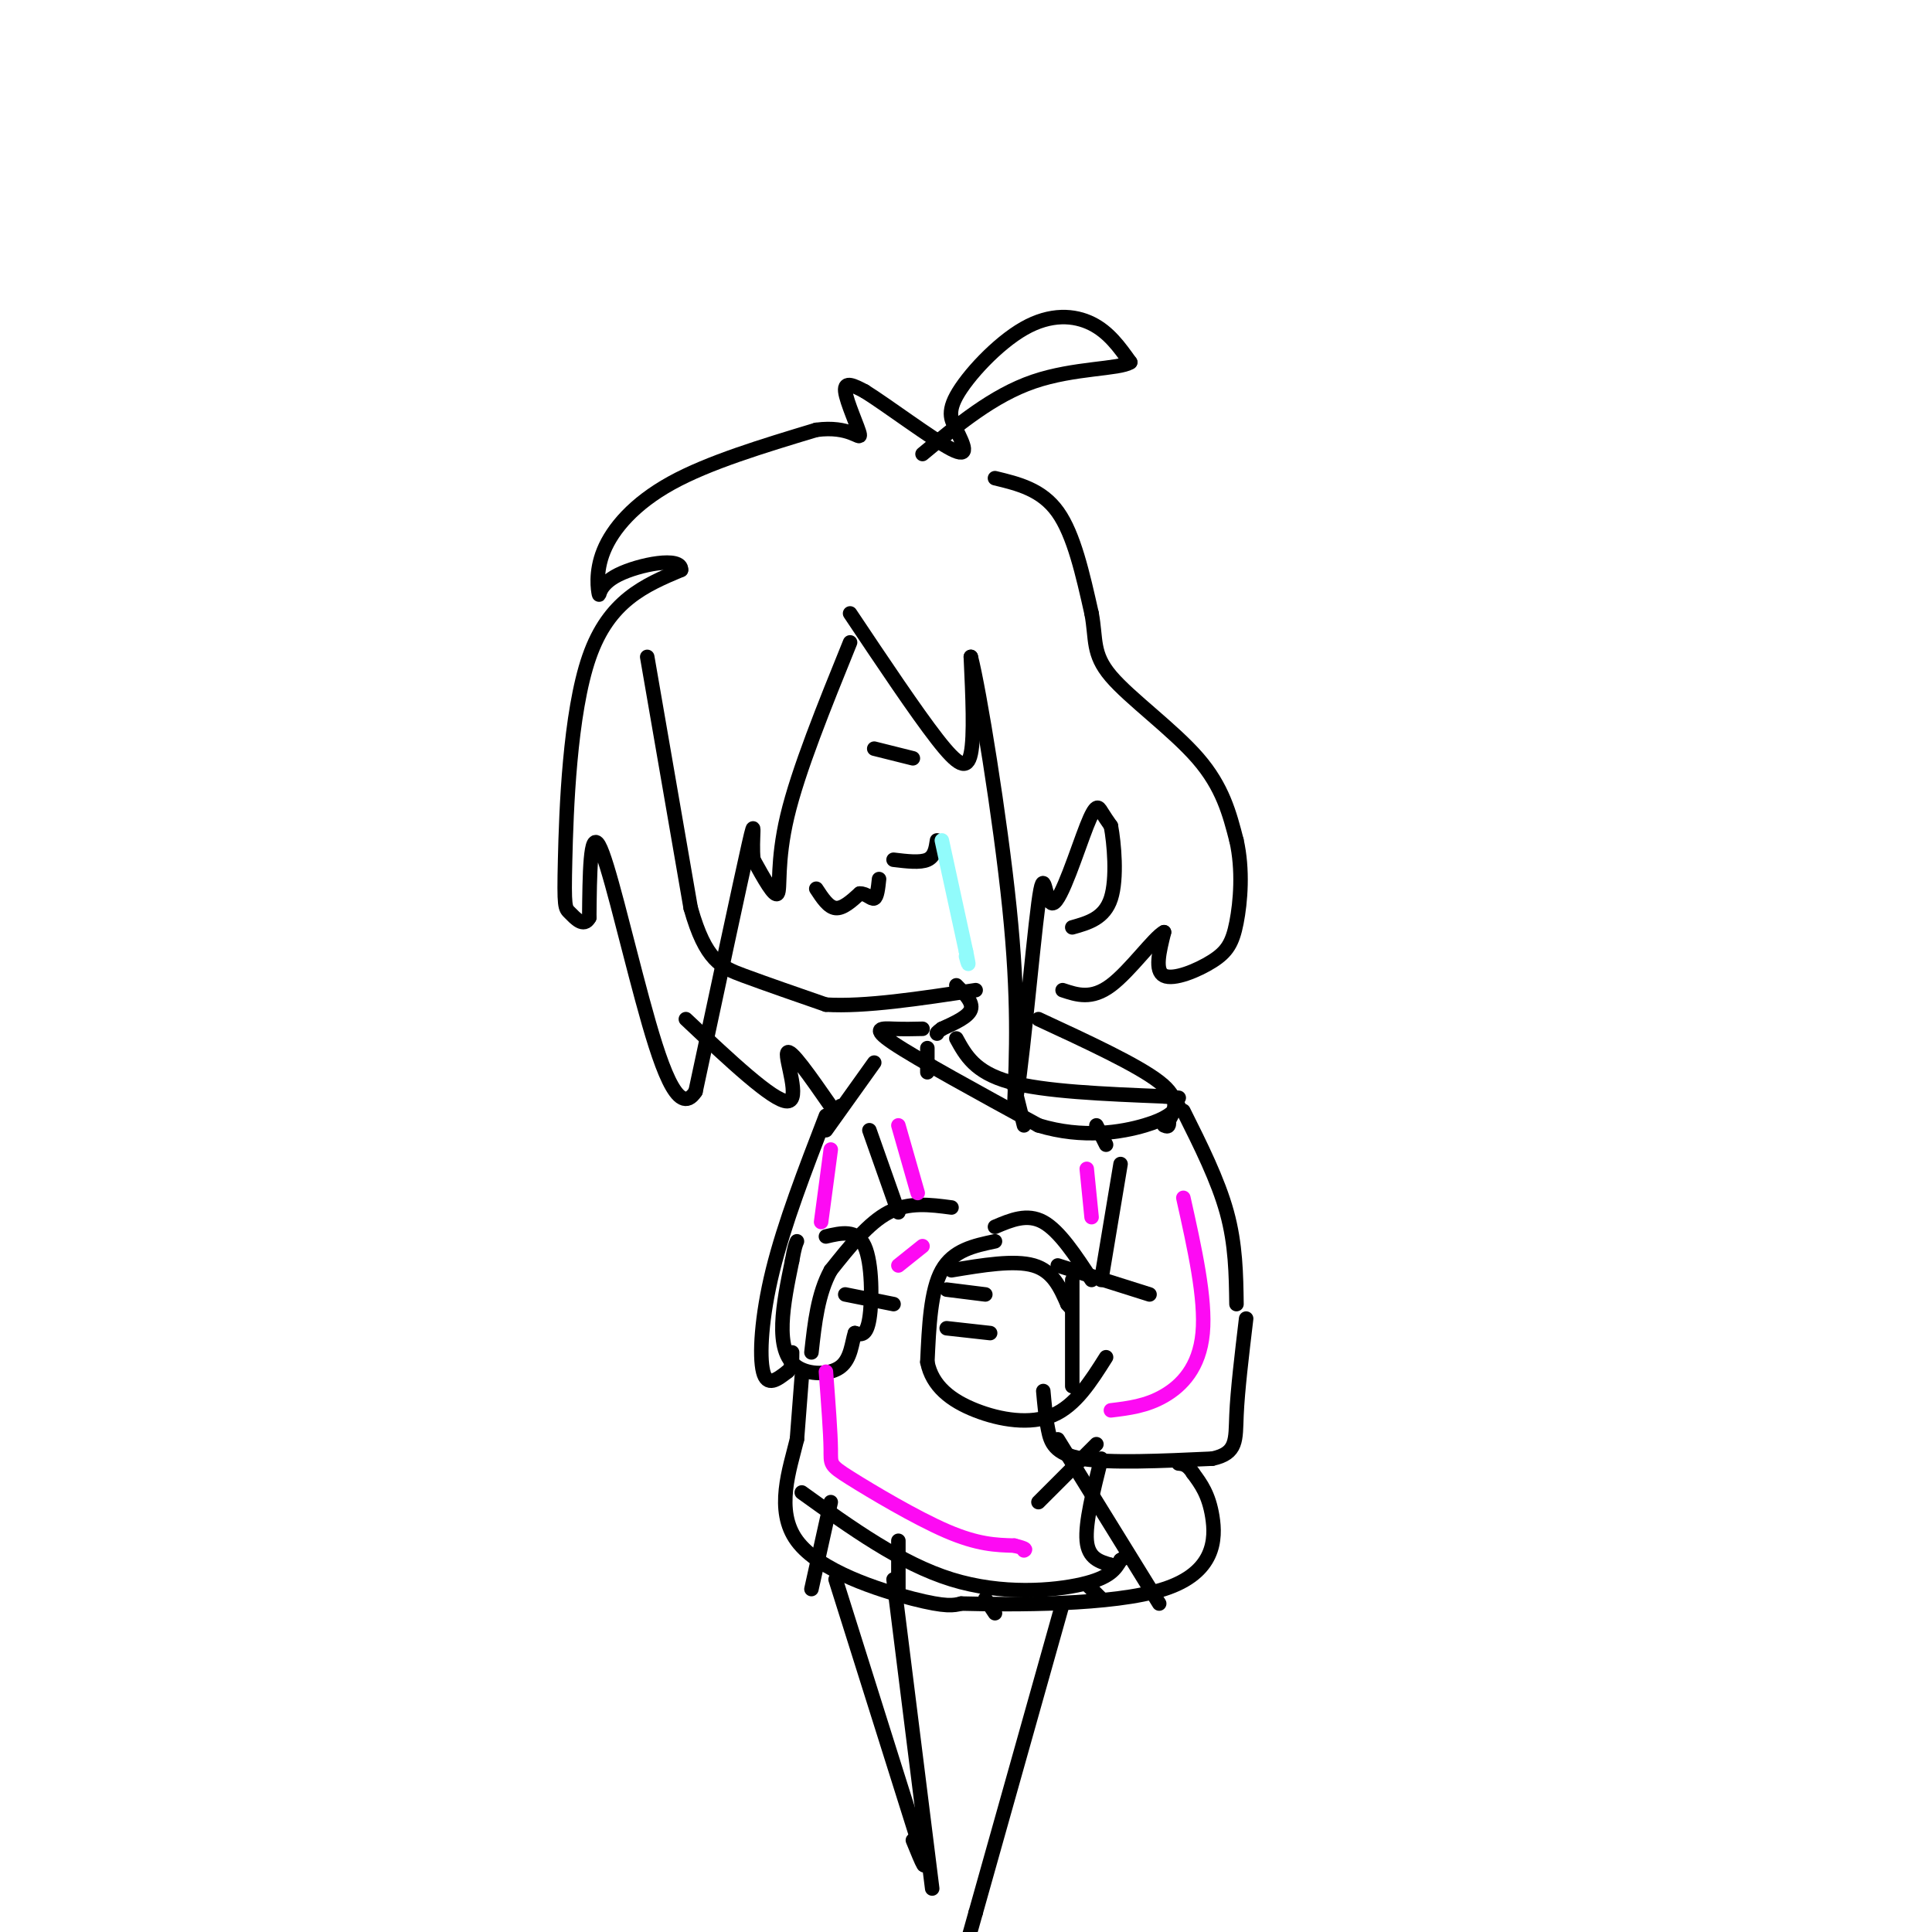 <svg viewBox='0 0 400 400' version='1.1' xmlns='http://www.w3.org/2000/svg' xmlns:xlink='http://www.w3.org/1999/xlink'><g fill='none' stroke='rgb(0,0,0)' stroke-width='3' stroke-linecap='round' stroke-linejoin='round'><path d='M134,136c0.000,0.000 9.000,52.000 9,52'/><path d='M143,188c3.089,10.933 6.311,12.267 11,14c4.689,1.733 10.844,3.867 17,6'/><path d='M171,208c8.000,0.500 19.500,-1.250 31,-3'/><path d='M176,133c-5.378,13.267 -10.756,26.533 -13,36c-2.244,9.467 -1.356,15.133 -2,16c-0.644,0.867 -2.822,-3.067 -5,-7'/><path d='M156,178c-0.511,-4.022 0.711,-10.578 -1,-3c-1.711,7.578 -6.356,29.289 -11,51'/><path d='M144,226c-3.679,5.679 -7.375,-5.625 -11,-19c-3.625,-13.375 -7.179,-28.821 -9,-32c-1.821,-3.179 -1.911,5.911 -2,15'/><path d='M122,190c-1.136,2.148 -2.974,0.019 -4,-1c-1.026,-1.019 -1.238,-0.928 -1,-11c0.238,-10.072 0.925,-30.306 5,-42c4.075,-11.694 11.537,-14.847 19,-18'/><path d='M141,118c0.220,-2.897 -8.731,-1.138 -13,1c-4.269,2.138 -3.856,4.656 -4,4c-0.144,-0.656 -0.847,-4.484 1,-9c1.847,-4.516 6.242,-9.719 14,-14c7.758,-4.281 18.879,-7.641 30,-11'/><path d='M169,89c6.905,-0.940 9.167,2.208 9,1c-0.167,-1.208 -2.762,-6.774 -3,-9c-0.238,-2.226 1.881,-1.113 4,0'/><path d='M179,81c4.578,2.844 14.022,9.956 18,12c3.978,2.044 2.489,-0.978 1,-4'/><path d='M198,89c-0.496,-1.397 -2.236,-2.890 0,-7c2.236,-4.110 8.448,-10.837 14,-14c5.552,-3.163 10.443,-2.761 14,-1c3.557,1.761 5.778,4.880 8,8'/><path d='M234,75c-2.178,1.467 -11.622,1.133 -20,4c-8.378,2.867 -15.689,8.933 -23,15'/><path d='M176,127c6.822,10.200 13.644,20.400 18,26c4.356,5.600 6.244,6.600 7,3c0.756,-3.600 0.378,-11.800 0,-20'/><path d='M201,136c1.733,6.622 6.067,33.178 8,52c1.933,18.822 1.467,29.911 1,41'/><path d='M210,229c1.208,-3.415 3.727,-32.451 5,-42c1.273,-9.549 1.300,0.389 3,0c1.700,-0.389 5.073,-11.105 7,-16c1.927,-4.895 2.408,-3.970 3,-3c0.592,0.970 1.296,1.985 2,3'/><path d='M230,171c0.667,3.533 1.333,10.867 0,15c-1.333,4.133 -4.667,5.067 -8,6'/><path d='M206,99c4.833,1.167 9.667,2.333 13,7c3.333,4.667 5.167,12.833 7,21'/><path d='M226,127c1.012,5.381 0.042,8.333 4,13c3.958,4.667 12.845,11.048 18,17c5.155,5.952 6.577,11.476 8,17'/><path d='M256,174c1.381,6.072 0.834,12.751 0,17c-0.834,4.249 -1.955,6.067 -5,8c-3.045,1.933 -8.013,3.981 -10,3c-1.987,-0.981 -0.994,-4.990 0,-9'/><path d='M241,193c-2.000,1.000 -7.000,8.000 -11,11c-4.000,3.000 -7.000,2.000 -10,1'/><path d='M185,178c2.750,0.333 5.500,0.667 7,0c1.500,-0.667 1.750,-2.333 2,-4'/><path d='M169,184c1.250,1.917 2.500,3.833 4,4c1.500,0.167 3.250,-1.417 5,-3'/><path d='M178,185c1.400,-0.067 2.400,1.267 3,1c0.600,-0.267 0.800,-2.133 1,-4'/><path d='M198,204c1.750,1.750 3.500,3.500 3,5c-0.500,1.500 -3.250,2.750 -6,4'/><path d='M195,213c-1.167,0.833 -1.083,0.917 -1,1'/><path d='M215,211c10.250,4.750 20.500,9.500 25,13c4.500,3.500 3.250,5.750 2,8'/><path d='M242,232c0.167,1.500 -0.417,1.250 -1,1'/><path d='M198,215c1.917,3.500 3.833,7.000 11,9c7.167,2.000 19.583,2.500 32,3'/><path d='M241,227c5.333,0.500 2.667,0.250 0,0'/><path d='M191,213c-1.867,0.044 -3.733,0.089 -6,0c-2.267,-0.089 -4.933,-0.311 0,3c4.933,3.311 17.467,10.156 30,17'/><path d='M215,233c9.244,2.822 17.356,1.378 22,0c4.644,-1.378 5.822,-2.689 7,-4'/><path d='M192,217c0.000,0.000 0.000,5.000 0,5'/><path d='M210,225c0.000,0.000 2.000,8.000 2,8'/><path d='M227,233c0.000,0.000 2.000,4.000 2,4'/><path d='M181,220c0.000,0.000 -10.000,14.000 -10,14'/><path d='M245,230c3.583,7.167 7.167,14.333 9,21c1.833,6.667 1.917,12.833 2,19'/><path d='M197,250c-4.417,-0.583 -8.833,-1.167 -13,1c-4.167,2.167 -8.083,7.083 -12,12'/><path d='M172,263c-2.667,4.833 -3.333,10.917 -4,17'/><path d='M206,257c-4.333,0.917 -8.667,1.833 -11,6c-2.333,4.167 -2.667,11.583 -3,19'/><path d='M192,282c0.976,5.000 4.917,8.000 10,10c5.083,2.000 11.310,3.000 16,1c4.690,-2.000 7.845,-7.000 11,-12'/><path d='M206,254c3.333,-1.417 6.667,-2.833 10,-1c3.333,1.833 6.667,6.917 10,12'/><path d='M197,263c6.500,-1.083 13.000,-2.167 17,-1c4.000,1.167 5.500,4.583 7,8'/><path d='M221,270c1.167,1.333 0.583,0.667 0,0'/><path d='M196,267c0.000,0.000 8.000,1.000 8,1'/><path d='M196,275c0.000,0.000 9.000,1.000 9,1'/><path d='M222,265c0.000,0.000 0.000,22.000 0,22'/><path d='M219,262c0.000,0.000 19.000,6.000 19,6'/><path d='M216,288c0.244,2.711 0.489,5.422 1,8c0.511,2.578 1.289,5.022 7,6c5.711,0.978 16.356,0.489 27,0'/><path d='M251,302c5.222,-1.111 4.778,-3.889 5,-9c0.222,-5.111 1.111,-12.556 2,-20'/><path d='M171,256c3.200,-0.756 6.400,-1.511 8,2c1.600,3.511 1.600,11.289 1,15c-0.600,3.711 -1.800,3.356 -3,3'/><path d='M177,276c-0.652,1.947 -0.783,5.316 -3,7c-2.217,1.684 -6.520,1.684 -9,0c-2.480,-1.684 -3.137,-5.053 -3,-9c0.137,-3.947 1.069,-8.474 2,-13'/><path d='M164,261c0.500,-2.833 0.750,-3.417 1,-4'/><path d='M185,270c0.000,0.000 -10.000,-2.000 -10,-2'/><path d='M171,231c-4.311,11.178 -8.622,22.356 -11,32c-2.378,9.644 -2.822,17.756 -2,21c0.822,3.244 2.911,1.622 5,0'/><path d='M163,284c1.000,-0.667 1.000,-2.333 1,-4'/><path d='M180,234c0.000,0.000 6.000,17.000 6,17'/><path d='M232,241c0.000,0.000 -4.000,24.000 -4,24'/><path d='M166,285c0.000,0.000 -1.000,13.000 -1,13'/><path d='M165,298c-1.464,6.060 -4.625,14.708 0,21c4.625,6.292 17.036,10.226 24,12c6.964,1.774 8.482,1.387 10,1'/><path d='M199,332c10.405,0.262 31.417,0.417 42,-3c10.583,-3.417 10.738,-10.405 10,-15c-0.738,-4.595 -2.369,-6.798 -4,-9'/><path d='M247,305c-1.167,-1.833 -2.083,-1.917 -3,-2'/><path d='M228,302c-1.667,6.667 -3.333,13.333 -3,17c0.333,3.667 2.667,4.333 5,5'/><path d='M230,324c0.833,1.000 0.417,1.000 0,1'/><path d='M227,299c0.000,0.000 -12.000,12.000 -12,12'/><path d='M219,298c0.000,0.000 21.000,34.000 21,34'/><path d='M166,309c10.267,7.378 20.533,14.756 31,18c10.467,3.244 21.133,2.356 27,1c5.867,-1.356 6.933,-3.178 8,-5'/><path d='M232,323c1.333,-0.833 0.667,-0.417 0,0'/><path d='M172,311c0.000,0.000 -4.000,18.000 -4,18'/><path d='M186,319c0.000,0.000 0.000,12.000 0,12'/><path d='M204,331c0.000,0.000 2.000,3.000 2,3'/><path d='M225,328c0.000,0.000 3.000,3.000 3,3'/><path d='M173,327c0.000,0.000 17.000,54.000 17,54'/><path d='M190,381c2.667,9.000 0.833,4.500 -1,0'/><path d='M185,327c0.000,0.000 8.000,64.000 8,64'/><path d='M220,332c0.000,0.000 -18.000,64.000 -18,64'/><path d='M202,396c-3.000,10.667 -1.500,5.333 0,0'/><path d='M142,211c9.067,8.533 18.133,17.067 21,17c2.867,-0.067 -0.467,-8.733 0,-10c0.467,-1.267 4.733,4.867 9,11'/><path d='M172,229c1.833,1.833 1.917,0.917 2,0'/><path d='M181,155c0.000,0.000 8.000,2.000 8,2'/></g>
<g fill='none' stroke='rgb(145,251,251)' stroke-width='3' stroke-linecap='round' stroke-linejoin='round'><path d='M195,174c0.000,0.000 5.000,23.000 5,23'/><path d='M200,197c0.833,4.000 0.417,2.500 0,1'/></g>
<g fill='none' stroke='rgb(253,10,243)' stroke-width='3' stroke-linecap='round' stroke-linejoin='round'><path d='M186,233c0.000,0.000 4.000,14.000 4,14'/><path d='M191,258c0.000,0.000 -5.000,4.000 -5,4'/><path d='M171,284c0.482,6.393 0.964,12.786 1,16c0.036,3.214 -0.375,3.250 4,6c4.375,2.750 13.536,8.214 20,11c6.464,2.786 10.232,2.893 14,3'/><path d='M210,320c2.667,0.667 2.333,0.833 2,1'/><path d='M225,242c0.000,0.000 1.000,10.000 1,10'/><path d='M245,248c2.333,10.444 4.667,20.889 4,28c-0.667,7.111 -4.333,10.889 -8,13c-3.667,2.111 -7.333,2.556 -11,3'/><path d='M172,238c0.000,0.000 -2.000,15.000 -2,15'/></g>
</svg>